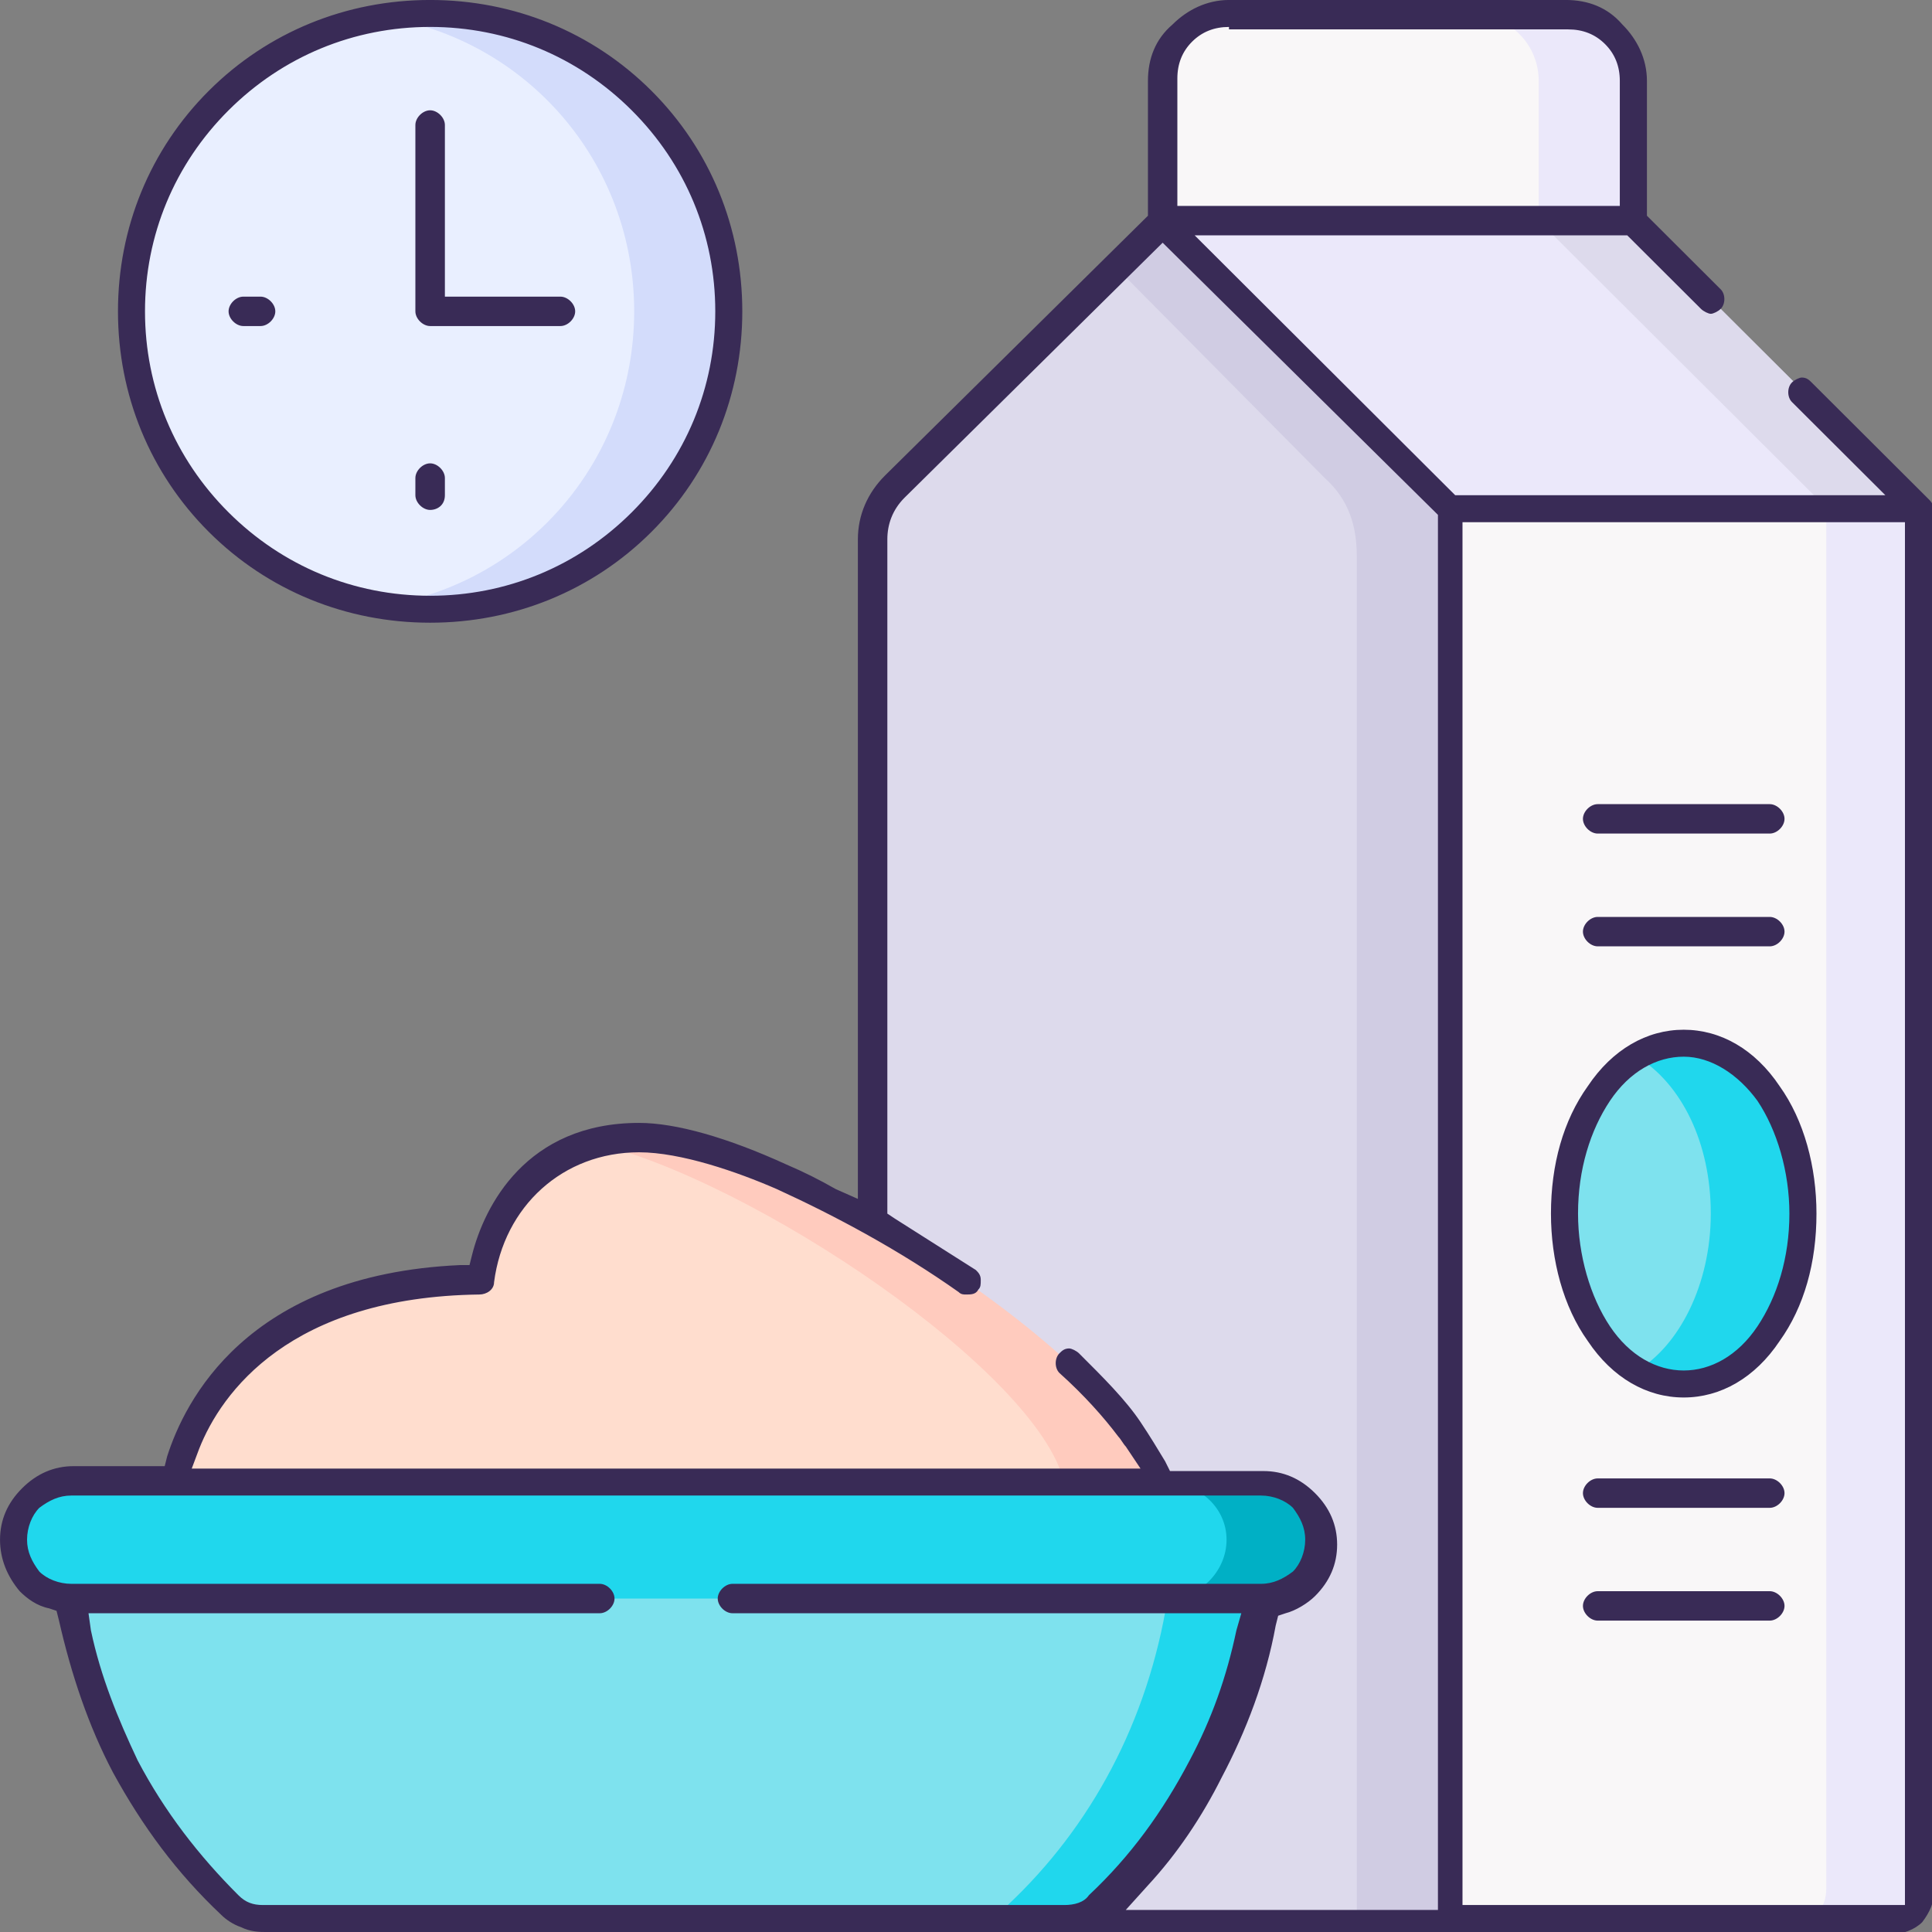 <?xml version="1.0" encoding="UTF-8"?> <svg xmlns="http://www.w3.org/2000/svg" xmlns:xlink="http://www.w3.org/1999/xlink" fill="none" height="80" viewBox="0 0 80 80" width="80"><rect x="0" y="0" width="80" height="80" fill="#808080" stroke="none"/><clipPath id="a"><path d="m0 0h80v80h-80z"></path></clipPath><g clip-path="url(#a)"><g clip-rule="evenodd" fill-rule="evenodd"><path d="m67.583 9.949v-6.599c0-1.523-1.221-2.741-2.748-2.741h-13.944c-1.527 0-2.748 1.218-2.748 2.741v6.599z" fill="#f9f7f8"></path><path d="m37.048 20.203 11.094-11.066 16.59 11.878-4.682 58.376h-23.919v-57.056c0-.812.305-1.624.916-2.132z" fill="#dddaec"></path><path d="m46.208 11.066 1.934-1.929 11.908 11.98v58.376h-3.868v-56.447c0-1.218-.305-2.335-1.323-3.249z" fill="#d0cce3"></path><path d="m67.583 9.137 11.908 11.878-10.382 1.929-9.059-1.827-11.908-11.98z" fill="#ebe8fa"></path><path d="m60.051 21.117h19.44v57.056c0 .914-.407 1.32-1.323 1.32h-18.117z" fill="#f9f7f8"></path><path d="m75.623 21.117h3.868v57.056c0 .914-.407 1.32-1.323 1.32h-3.868c.814 0 1.323-.406 1.323-1.32z" fill="#ebe8fa"></path><path d="m67.583 9.137v-5.787c0-1.523-1.221-2.741-2.748-2.741h-3.868c1.527 0 2.748 1.218 2.748 2.741v5.787z" fill="#ebe8fa"></path><path d="m67.582 9.137 11.908 11.878h-3.868l-11.908-11.878z" fill="#dddaec"></path><path d="m52.213 66.193-23.104-1.218-26.158 1.218c.814 5.076 3.155 9.442 6.616 12.69.509.406 1.018.508 1.425.508h33.181c.407 0 .916-.102 1.425-.609 3.461-3.147 5.801-7.614 6.616-12.589z" fill="#7ee2ee"></path><path d="m52.213 66.193h-3.868c-.814 5.076-3.155 9.442-6.616 12.69-.509.508-1.018.609-1.425.609h3.868c.407 0 .916-.102 1.425-.609 3.461-3.249 5.801-7.716 6.616-12.69z" fill="#20d7ed"></path><path d="m7.227 61.421s1.018-7.716 11.4-8.325c1.527-.102 1.119 0 1.527-1.218.509-1.726 2.137-4.67 6.31-4.67 5.903 0 20.255 9.239 21.476 14.315l-19.542 1.726z" fill="#ffddce"></path><path d="m2.951 61.421h49.262c1.323 0 2.443 1.117 2.443 2.335 0 1.32-1.12 2.437-2.443 2.437h-49.262c-1.323 0-2.341-1.117-2.341-2.437 0-1.32 1.018-2.335 2.341-2.335z" fill="#20d7ed"></path><path d="m48.346 61.421h3.868c1.323 0 2.443 1.117 2.443 2.335 0 1.32-1.12 2.437-2.443 2.437h-3.868c1.323 0 2.443-1.117 2.443-2.437 0-1.32-1.12-2.335-2.443-2.335z" fill="#00b0c5"></path><path d="m69.72 57.259c2.748 0 4.987-3.147 4.987-7.005s-2.239-7.005-4.987-7.005-4.987 3.147-4.987 7.005 2.239 7.005 4.987 7.005z" fill="#7ee2ee"></path><path d="m69.72 43.249c2.748 0 4.987 3.147 4.987 7.005s-2.239 7.005-4.987 7.005c-.713 0-1.323-.203-1.934-.508 1.73-1.015 3.054-3.553 3.054-6.497s-1.221-5.381-3.054-6.497c.611-.304 1.221-.508 1.934-.508z" fill="#20d7ed"></path><path d="m24.529 47.31c.611-.203 1.221-.203 1.934-.203 5.903 0 20.255 9.239 21.476 14.315h-3.868c-1.018-4.569-12.926-12.589-19.542-14.112z" fill="#ffcbbe"></path><path d="m17.812 25.178c6.819 0 12.316-5.482 12.316-12.284 0-6.802-5.496-12.284-12.316-12.284-6.819 0-12.316 5.482-12.316 12.284 0 6.802 5.496 12.284 12.316 12.284z" fill="#e9efff"></path><path d="m17.812.609c6.819 0 12.316 5.482 12.316 12.284 0 6.802-5.496 12.284-12.316 12.284-.611 0-1.323-.102-1.934-.102 5.903-.914 10.382-5.99 10.382-12.183s-4.478-11.269-10.382-12.183c.611-.102 1.221-.102 1.934-.102z" fill="#d3dcfb"></path></g><path d="m10.992 80c-.204 0-.611 0-1.018-.203-.305-.102-.611-.304-.814-.508-1.832-1.726-3.257-3.655-4.478-5.888-1.018-1.929-1.73-4.061-2.239-6.294l-.102-.406-.305-.102c-.509-.102-.916-.406-1.221-.711-.509-.609-.814-1.32-.814-2.132 0-.812.305-1.523.916-2.132.611-.609 1.323-.914 2.137-.914h3.766l.102-.406c.712-2.233 3.257-7.513 12.112-7.919h.407l.102-.406c.509-2.03 2.239-5.482 6.921-5.482 1.527 0 3.664.609 6.107 1.726.712.305 1.323.609 2.036 1.015l.916.406v-27.31c0-1.015.407-1.929 1.12-2.64l10.891-10.761v-5.584c0-.914.305-1.726 1.018-2.335.611-.609 1.425-1.015 2.341-1.015h13.944c.916 0 1.73.305 2.341 1.015.611.609 1.018 1.421 1.018 2.335v5.584l3.053 3.046c.204.203.204.609 0 .812-.102.102-.305.203-.407.203s-.305-.102-.407-.203l-3.054-3.046h-17.913l10.789 10.761h17.812l-3.868-3.858c-.204-.203-.204-.609 0-.812.102-.102.305-.203.407-.203.204 0 .305.102.407.203l4.886 4.873c.102.102.204.304.204.406v57.056c0 .609-.204 1.015-.509 1.421-.305.305-.814.508-1.323.508h-67.277zm49.567-1.117h18.321v-57.259h-18.321zm-16.285-23.046c.102 0 .305.102.407.203 1.018 1.015 1.934 1.929 2.545 2.843.407.609.712 1.117 1.018 1.624l.203.406h3.868c.814 0 1.527.305 2.137.914s.916 1.32.916 2.132-.305 1.523-.916 2.132c-.305.304-.814.609-1.221.711l-.305.102-.102.406c-.407 2.233-1.221 4.365-2.239 6.294-.814 1.624-1.832 3.147-3.053 4.467l-.916 1.015h12.926v-57.767l-11.399-11.269-10.687 10.558c-.509.508-.713 1.117-.713 1.726v27.919l.305.203c1.12.711 2.239 1.421 3.359 2.132.102.102.204.203.204.406 0 .203 0 .305-.102.406-.102.203-.305.203-.509.203-.102 0-.204 0-.305-.102-2.443-1.726-5.089-3.147-7.532-4.264-1.629-.711-3.969-1.523-5.7-1.523-3.155 0-5.598 2.233-6.005 5.381 0 .305-.305.508-.611.508-7.837.102-10.687 4.061-11.603 6.396l-.305.812h39.288l-.611-.914c-.102-.102-.204-.305-.305-.406-.611-.812-1.425-1.726-2.443-2.64-.204-.203-.204-.609 0-.812.102-.102.203-.203.407-.203zm-40.509 11.675c.407 1.929 1.12 3.655 1.934 5.381 1.12 2.132 2.545 3.959 4.173 5.584.305.305.611.406 1.018.406h33.181c.407 0 .814-.102 1.018-.406 1.73-1.624 3.053-3.452 4.173-5.584.916-1.726 1.527-3.452 1.934-5.381l.204-.711h-21.069c-.305 0-.611-.304-.611-.609s.305-.609.611-.609h21.883c.509 0 .916-.203 1.323-.508.305-.304.509-.812.509-1.32s-.204-.914-.509-1.32c-.305-.304-.814-.508-1.323-.508h-49.262c-.509 0-.916.203-1.323.508-.305.305-.509.812-.509 1.32s.204.914.509 1.32c.305.305.814.508 1.323.508h21.883c.305 0 .611.305.611.609s-.305.609-.611.609h-21.17zm47.125-66.396c-.611 0-1.12.203-1.527.609-.407.406-.611.914-.611 1.523v5.279h18.321v-5.178c0-.609-.204-1.117-.611-1.523s-.916-.609-1.527-.609h-14.046zm15.267 65.99c-.305 0-.611-.305-.611-.609 0-.305.305-.609.611-.609h7.125c.305 0 .611.305.611.609 0 .304-.305.609-.611.609zm0-4.67c-.305 0-.611-.304-.611-.609s.305-.609.611-.609h7.125c.305 0 .611.304.611.609s-.305.609-.611.609zm3.562-4.569c-1.527 0-2.952-.812-3.97-2.335-1.018-1.421-1.527-3.35-1.527-5.279 0-2.03.509-3.858 1.527-5.279 1.018-1.523 2.443-2.335 3.97-2.335s2.952.812 3.97 2.335c1.018 1.421 1.527 3.35 1.527 5.279 0 2.03-.509 3.858-1.527 5.279-1.018 1.523-2.443 2.335-3.97 2.335zm0-14.112c-1.12 0-2.239.609-3.053 1.827-.814 1.218-1.323 2.843-1.323 4.67 0 1.726.509 3.452 1.323 4.67.814 1.218 1.934 1.827 3.053 1.827s2.239-.609 3.053-1.827c.814-1.218 1.323-2.843 1.323-4.67 0-1.726-.509-3.452-1.323-4.67-.814-1.117-1.934-1.827-3.053-1.827zm-3.562-4.569c-.305 0-.611-.305-.611-.609 0-.305.305-.609.611-.609h7.125c.305 0 .611.305.611.609 0 .304-.305.609-.611.609zm0-4.67c-.305 0-.611-.305-.611-.609 0-.304.305-.609.611-.609h7.125c.305 0 .611.305.611.609 0 .305-.305.609-.611.609zm-48.346-8.731c-3.461 0-6.718-1.32-9.16-3.756-2.443-2.437-3.766-5.685-3.766-9.137 0-3.452 1.323-6.701 3.766-9.137 2.443-2.437 5.7-3.756 9.16-3.756s6.718 1.32 9.16 3.756c2.443 2.437 3.766 5.685 3.766 9.137 0 3.452-1.323 6.7-3.766 9.137-2.443 2.437-5.7 3.756-9.16 3.756zm0-24.67c-3.155 0-6.107 1.218-8.346 3.452-2.239 2.233-3.461 5.178-3.461 8.325 0 3.147 1.221 6.091 3.461 8.325 2.239 2.233 5.191 3.452 8.346 3.452s6.107-1.218 8.346-3.452c2.239-2.233 3.461-5.178 3.461-8.325 0-3.147-1.221-6.091-3.461-8.325-2.239-2.233-5.191-3.452-8.346-3.452zm0 20c-.305 0-.611-.304-.611-.609v-.711c0-.305.305-.609.611-.609s.611.305.611.609v.711c0 .406-.305.609-.611.609zm0-7.614c-.305 0-.611-.304-.611-.609v-7.716c0-.305.305-.609.611-.609s.611.305.611.609v7.107h4.784c.305 0 .611.304.611.609s-.305.609-.611.609zm-7.735 0c-.305 0-.611-.304-.611-.609s.305-.609.611-.609h.713c.305 0 .611.304.611.609s-.305.609-.611.609z" fill="#392b56"></path></g></svg> 